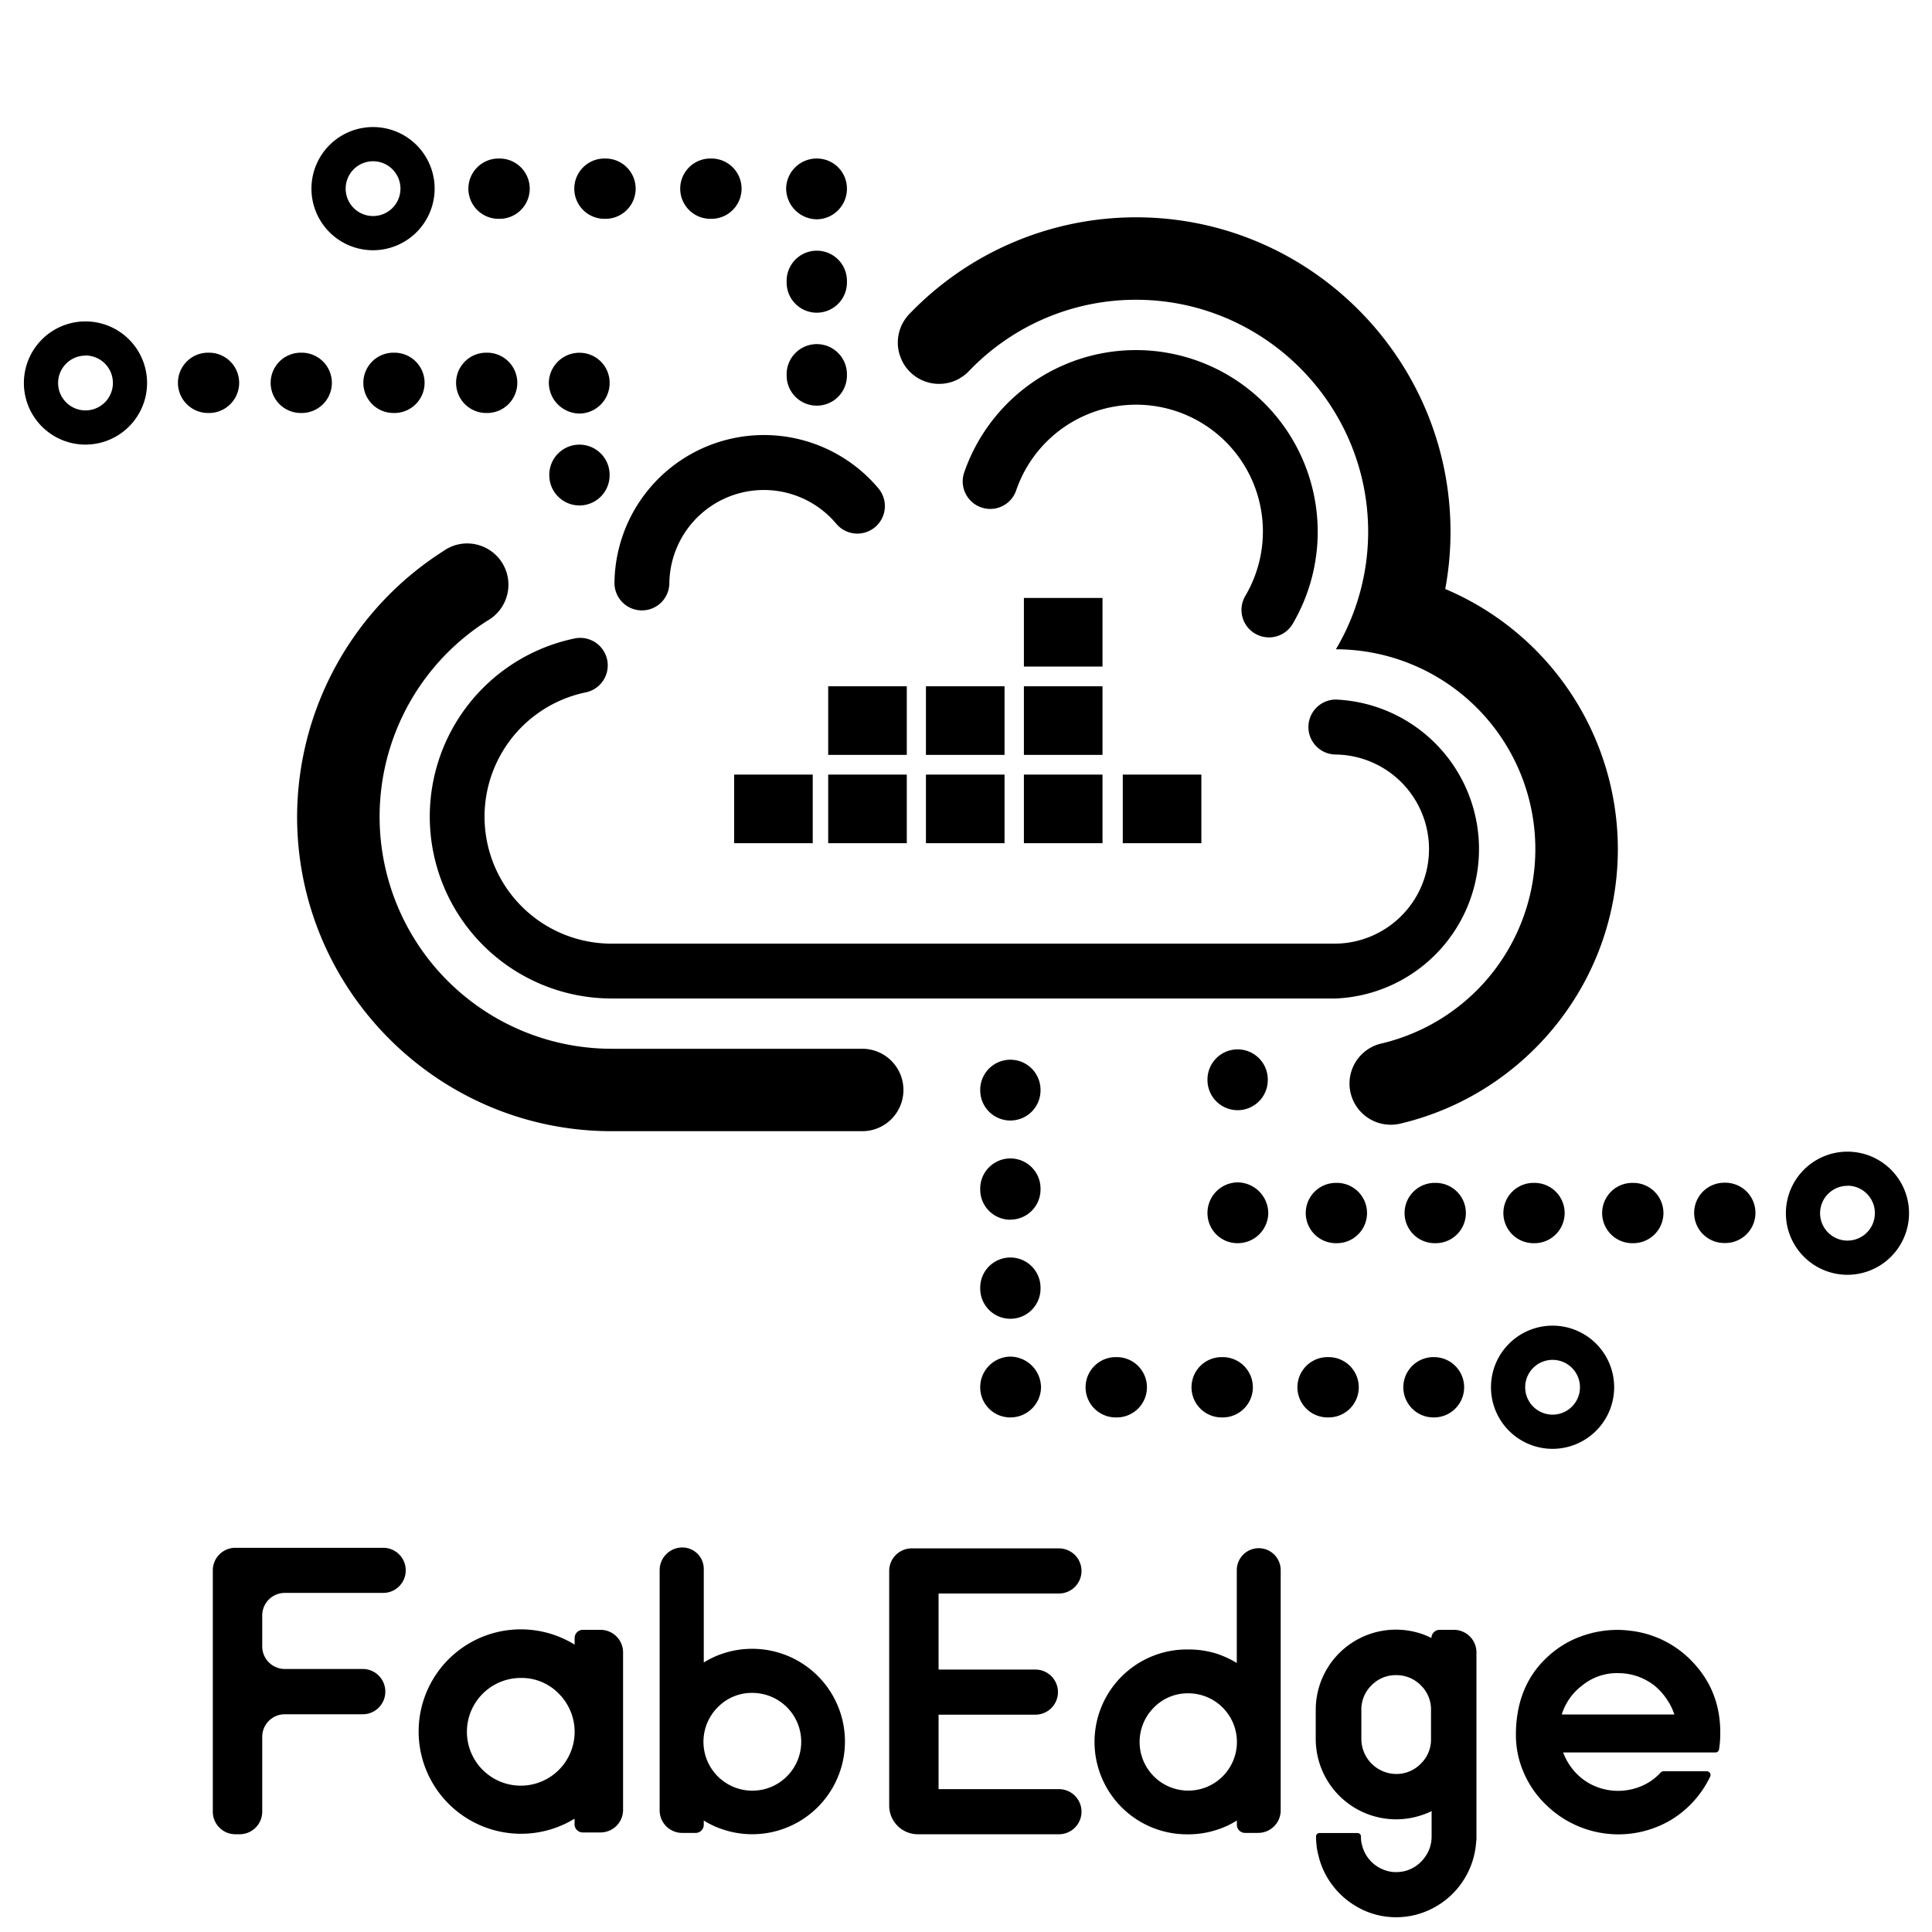<svg id="图层_1" data-name="图层 1" xmlns="http://www.w3.org/2000/svg" viewBox="0 0 916.9 916.9"><title>未标题-1</title><path d="M634,332h0a13,13,0,0,0,0,26.09,44.88,44.88,0,0,1-.05,89.75H290.33A60.25,60.25,0,0,1,278,328.59,13,13,0,1,0,272.72,303a86.34,86.34,0,0,0,17.61,170.87H633.9A71,71,0,0,0,634,332Z"/><path d="M465.67,240.8a13,13,0,0,0,16.59-8.06A60.17,60.17,0,1,1,591,282.82a13.05,13.05,0,1,0,22.49,13.25A86.25,86.25,0,1,0,457.6,224.21a13.06,13.06,0,0,0,8.07,16.59Z"/><path d="M304.47,289.68h.19a13,13,0,0,0,13-12.87,44.86,44.86,0,0,1,79.23-28.23,13,13,0,1,0,20-16.8,70.95,70.95,0,0,0-125.27,44.69,13,13,0,0,0,12.86,13.21Z"/><path d="M209.91,261.87c1-.61,1.91-1.21,2.87-1.79A18.87,18.87,0,0,0,209.91,261.87Z"/><path d="M290.33,497.73a110.14,110.14,0,0,1-59.07-203.12c.54-.31,1.07-.63,1.58-1a19.56,19.56,0,0,0,8.45-16.11,19.35,19.35,0,0,0-.39-3.91,19.58,19.58,0,0,0-26.1-14.42,17.28,17.28,0,0,0-3.07,1.54l-1.82,1.15A149.93,149.93,0,0,0,141,387.57c0,82.3,67,149.28,149.29,149.28H409.21a19.55,19.55,0,0,0,19.55-19.56h0a19.55,19.55,0,0,0-19.55-19.56Z"/><path d="M428.16,171.34l-1.28-3.27A19.64,19.64,0,0,0,428.16,171.34Z"/><path d="M460.38,175.51c-.37.37-.74.76-1.1,1.14C459.66,176.28,460,175.9,460.38,175.51Z"/><path d="M685.89,279.53a148.57,148.57,0,0,0,2.5-27.12c0-82.31-67-149.28-149.28-149.28A149.13,149.13,0,0,0,431.59,149l-.3.32a19.55,19.55,0,0,0-4.41,18.78l1.28,3.27a19.6,19.6,0,0,0,27.08,8.33c.52-.34,1-.67,1.57-1a20,20,0,0,0,2.47-2c.36-.38.73-.77,1.1-1.14A109.51,109.51,0,0,1,538,142.27c60.86-.63,111,48.72,111.31,109.58A109.52,109.52,0,0,1,634,308.14a94.81,94.81,0,0,1,21.51,187.11,19.53,19.53,0,0,0-15.06,19h0a19.59,19.59,0,0,0,24.13,19c59.1-13.91,103.23-67.07,103.23-130.36A134.11,134.11,0,0,0,685.89,279.53Z"/><path d="M479.51,531.78a14.3,14.3,0,0,1-14.31-14.31v-.23a14.31,14.31,0,0,1,28.62,0v.23A14.31,14.31,0,0,1,479.51,531.78Z"/><path d="M479.51,625.87a14.31,14.31,0,0,1-14.31-14.31v-.46a14.31,14.31,0,1,1,28.62,0v.46A14.31,14.31,0,0,1,479.51,625.87Zm0-47a14.31,14.31,0,0,1-14.31-14.31v-.47a14.31,14.31,0,0,1,28.62,0v.47A14.31,14.31,0,0,1,479.51,578.83Z"/><path d="M479.43,672.69h0a14.24,14.24,0,0,1-14.23-14.24h0a14.51,14.51,0,0,1,14.09-14.62,14.72,14.72,0,0,1,14.76,14.76A14.52,14.52,0,0,1,479.43,672.69Z"/><path d="M630.54,672.69h-.49a14.31,14.31,0,1,1,0-28.62h.49a14.31,14.31,0,1,1,0,28.62Zm-50.26,0h-.5a14.31,14.31,0,1,1,0-28.62h.5a14.31,14.31,0,1,1,0,28.62Zm-50.27,0h-.5a14.31,14.31,0,0,1,0-28.62h.5a14.31,14.31,0,1,1,0,28.62Z"/><path d="M680.55,672.69h-.24a14.31,14.31,0,1,1,0-28.62h.24a14.31,14.31,0,1,1,0,28.62Z"/><path d="M587.36,526.88a14.31,14.31,0,0,1-14.31-14.31v-.24a14.31,14.31,0,1,1,28.62,0v.24A14.31,14.31,0,0,1,587.36,526.88Z"/><path d="M587.3,590h0a14.25,14.25,0,0,1-14.25-14.26h0a14.51,14.51,0,0,1,14.07-14.6A14.7,14.7,0,0,1,601.9,576,14.5,14.5,0,0,1,587.3,590Z"/><path d="M775.13,590h-.46a14.31,14.31,0,1,1,0-28.62h.46a14.31,14.31,0,1,1,0,28.62Z"/><path d="M818.8,589.92h-.47a14.31,14.31,0,0,1,0-28.62h.47a14.31,14.31,0,1,1,0,28.62Z"/><path d="M728.25,590h-.46a14.31,14.31,0,1,1,0-28.62h.46a14.31,14.31,0,0,1,0,28.62Z"/><path d="M681.37,590h-.47a14.31,14.31,0,0,1,0-28.62h.47a14.31,14.31,0,0,1,0,28.62Z"/><path d="M634.48,590H634a14.31,14.31,0,1,1,0-28.62h.46a14.31,14.31,0,0,1,0,28.62Z"/><path d="M736.83,687.6a29.23,29.23,0,1,1,29.23-29.22A29.26,29.26,0,0,1,736.83,687.6Zm0-42.23a13,13,0,1,0,13,13A13,13,0,0,0,736.83,645.37Z"/><path d="M876.79,605A29.22,29.22,0,1,1,906,575.73,29.26,29.26,0,0,1,876.79,605Zm0-42.23a13,13,0,1,0,13,13A13,13,0,0,0,876.79,562.72Z"/><path d="M387.63,192.52a14.3,14.3,0,0,1-14.3-14.31V178a14.31,14.31,0,1,1,28.61,0v.23A14.3,14.3,0,0,1,387.63,192.52Z"/><path d="M387.63,148.4a14.3,14.3,0,0,1-14.3-14.3v-.44a14.31,14.31,0,1,1,28.61,0v.44A14.3,14.3,0,0,1,387.63,148.4Z"/><path d="M387.87,104.08A14.72,14.72,0,0,1,373.09,89.3a14.5,14.5,0,0,1,14.6-14.07h0a14.25,14.25,0,0,1,14.25,14.25h0A14.49,14.49,0,0,1,387.87,104.08Z"/><path d="M337.63,103.85h-.5a14.31,14.31,0,0,1,0-28.62h.5a14.31,14.31,0,1,1,0,28.62Zm-50.27,0h-.5a14.31,14.31,0,0,1,0-28.62h.5a14.31,14.31,0,1,1,0,28.62Zm-50.27,0h-.49a14.31,14.31,0,0,1,0-28.62h.49a14.31,14.31,0,1,1,0,28.62Z"/><path d="M275,239.88a14.31,14.31,0,0,1-14.31-14.31v-.24a14.31,14.31,0,1,1,28.62,0v.24A14.31,14.31,0,0,1,275,239.88Z"/><path d="M275.25,196.27a14.72,14.72,0,0,1-14.78-14.78,14.49,14.49,0,0,1,14.6-14.07h0a14.25,14.25,0,0,1,14.25,14.25h0A14.49,14.49,0,0,1,275.25,196.27Z"/><path d="M231.19,196h-.43a14.31,14.31,0,0,1,0-28.62h.43a14.31,14.31,0,0,1,0,28.62Zm-44,0h-.44a14.31,14.31,0,0,1,0-28.62h.44a14.31,14.31,0,0,1,0,28.62Zm-44,0h-.43a14.31,14.31,0,0,1,0-28.62h.43a14.31,14.31,0,0,1,0,28.62Zm-44,0h-.43a14.31,14.31,0,1,1,0-28.62h.43a14.31,14.31,0,1,1,0,28.62Z"/><path d="M177.05,118.76a29.23,29.23,0,1,1,29.22-29.22A29.26,29.26,0,0,1,177.05,118.76Zm0-42.23a13,13,0,1,0,13,13A13,13,0,0,0,177.05,76.53Z"/><path d="M40.58,211A29.23,29.23,0,1,1,69.8,181.73,29.26,29.26,0,0,1,40.58,211Zm0-42.23a13,13,0,1,0,13,13A13,13,0,0,0,40.58,168.72Z"/><rect x="485.93" y="325.7" width="37.3" height="32.56"/><rect x="485.93" y="367.61" width="37.3" height="32.56"/><rect x="532.85" y="367.61" width="37.3" height="32.56"/><rect x="439.44" y="325.7" width="37.3" height="32.56"/><rect x="439.44" y="367.61" width="37.3" height="32.56"/><rect x="393.05" y="325.7" width="37.3" height="32.56"/><rect x="393.05" y="367.61" width="37.3" height="32.56"/><rect x="348.41" y="367.61" width="37.3" height="32.56"/><rect x="485.93" y="283.78" width="37.3" height="32.56"/><path d="M111.66,734.56h70.2a10.7,10.7,0,0,1,10.7,10.71h0a10.7,10.7,0,0,1-10.7,10.7H135.15a10.7,10.7,0,0,0-10.7,10.71v14.68a10.71,10.71,0,0,0,10.7,10.71h37a10.71,10.71,0,0,1,10.71,10.7v.1a10.71,10.71,0,0,1-10.71,10.7h-37a10.7,10.7,0,0,0-10.7,10.71V859.8a10.72,10.72,0,0,1-10.71,10.71h-2.08A10.71,10.71,0,0,1,101,859.8V745.27A10.7,10.7,0,0,1,111.66,734.56Z"/><path d="M262,775.58a49.35,49.35,0,0,1,10.71,4.93v-3.13a3.88,3.88,0,0,1,3.88-3.88H285a10.7,10.7,0,0,1,10.7,10.7V859A10.69,10.69,0,0,1,285,869.65h-8.44a3.88,3.88,0,0,1-3.88-3.88v-2.65A49.79,49.79,0,0,1,262,868a48.63,48.63,0,0,1-59.49-27.37,48.48,48.48,0,0,1,44.71-67.36A48.94,48.94,0,0,1,262,775.58Zm-14.78,20.75a25.56,25.56,0,1,0,18,7.48A24.54,24.54,0,0,0,247.21,796.33Z"/><path d="M357,782.5a44,44,0,1,1,0,88,43.72,43.72,0,0,1-13.36-2.09A41.89,41.89,0,0,1,334,864v2a3.88,3.88,0,0,1-3.88,3.88h-6.35a10.71,10.71,0,0,1-10.71-10.7v-114a10.77,10.77,0,0,1,10.77-10.77h0A10.17,10.17,0,0,1,334,744.54V789a42.31,42.31,0,0,1,9.66-4.45A43.71,43.71,0,0,1,357,782.5Zm-16.29,27.66A23.2,23.2,0,1,0,357,803.43,22.49,22.49,0,0,0,340.72,810.16Z"/><path d="M432.73,734.84h69.83a10.72,10.72,0,0,1,10.71,10.71h0a10.71,10.71,0,0,1-10.71,10.7H445.43v36.1h45.95a10.71,10.71,0,0,1,10.71,10.7h0a10.71,10.71,0,0,1-10.71,10.71H445.43V849.1h57.13a10.71,10.71,0,0,1,10.71,10.7h0a10.72,10.72,0,0,1-10.71,10.71H435.61A13.58,13.58,0,0,1,422,856.94V745.54A10.7,10.7,0,0,1,432.73,734.84Z"/><path d="M577.3,784.77a48.14,48.14,0,0,1,9.66,4.45V745.17a10.43,10.43,0,0,1,10.42-10.42h0a10.42,10.42,0,0,1,10.42,10.42v114a10.7,10.7,0,0,1-10.7,10.7h-6.26A3.88,3.88,0,0,1,587,866v-2a41.89,41.89,0,0,1-9.66,4.45,43.15,43.15,0,0,1-13.36,2.09,43.87,43.87,0,1,1,0-87.73A44.93,44.93,0,0,1,577.3,784.77Zm-13.36,18.85a22.43,22.43,0,0,0-16.3,6.73,23.09,23.09,0,1,0,16.3-6.73Z"/><path d="M624.85,876a36.16,36.16,0,0,1-.28-4.45h0a1.61,1.61,0,0,1,1.61-1.61h18.1a1.62,1.62,0,0,1,1.61,1.61h0c0,.63,0,1.29.09,2a9.74,9.74,0,0,0,.38,1.89,16.71,16.71,0,0,0,8.15,10.9,17.59,17.59,0,0,0,5.87,2,17.93,17.93,0,0,0,6.06-.29,16.61,16.61,0,0,0,9.29-6,16.44,16.44,0,0,0,3.69-10.51v-12a38.66,38.66,0,0,1-6.91,2.56,37.59,37.59,0,0,1-10,1.32,38.15,38.15,0,0,1-38.08-38.08V811.58a38.06,38.06,0,0,1,48-36.85,33.65,33.65,0,0,1,6.91,2.65h0a3.89,3.89,0,0,1,3.89-3.88H690a10.7,10.7,0,0,1,10.7,10.7v89.34h-.1a38.36,38.36,0,0,1-29.27,35.33,37.79,37.79,0,0,1-14.59.57A36.53,36.53,0,0,1,643,904.33a38.2,38.2,0,0,1-11.08-10.23,37.12,37.12,0,0,1-6.26-13.74A26.55,26.55,0,0,1,624.85,876Zm26.06-76.17a15.89,15.89,0,0,0-4.83,11.66v13.83a16.66,16.66,0,0,0,16.48,16.58A16.07,16.07,0,0,0,674.31,837a15.87,15.87,0,0,0,4.83-11.65V811.49a15.89,15.89,0,0,0-4.83-11.66A16.21,16.21,0,0,0,662.56,795,15.87,15.87,0,0,0,650.91,799.83Z"/><path d="M749.05,842.56a27.13,27.13,0,0,0,13,6.73,28.16,28.16,0,0,0,14.31-.67,26.2,26.2,0,0,0,11.84-7.48l.05,0a1.78,1.78,0,0,1,1.26-.52H810a1.78,1.78,0,0,1,1.61,2.56h0a48.56,48.56,0,0,1-18,20.18,48.93,48.93,0,0,1-44.43,3.41,48.74,48.74,0,0,1-15.35-10.14,46.45,46.45,0,0,1-10.52-15,44.59,44.59,0,0,1-3.88-18.19v-.94q.29-22.93,15.44-36.57a46.36,46.36,0,0,1,15.35-9.29,50.34,50.34,0,0,1,17.62-3.12h.66c1.9.06,3.82.22,5.78.47A48,48,0,0,1,803.53,789Q816.69,803,816.41,823a47.14,47.14,0,0,1-.57,7.2h0a1.72,1.72,0,0,1-1.7,1.5H741.85A28.79,28.79,0,0,0,749.05,842.56Zm45.57-28.89a26.76,26.76,0,0,0-3.13-6.54,30,30,0,0,0-6.34-7.2,27.89,27.89,0,0,0-17.24-5.88,26,26,0,0,0-17.06,5.88,27.33,27.33,0,0,0-9.66,13.74Z"/></svg>